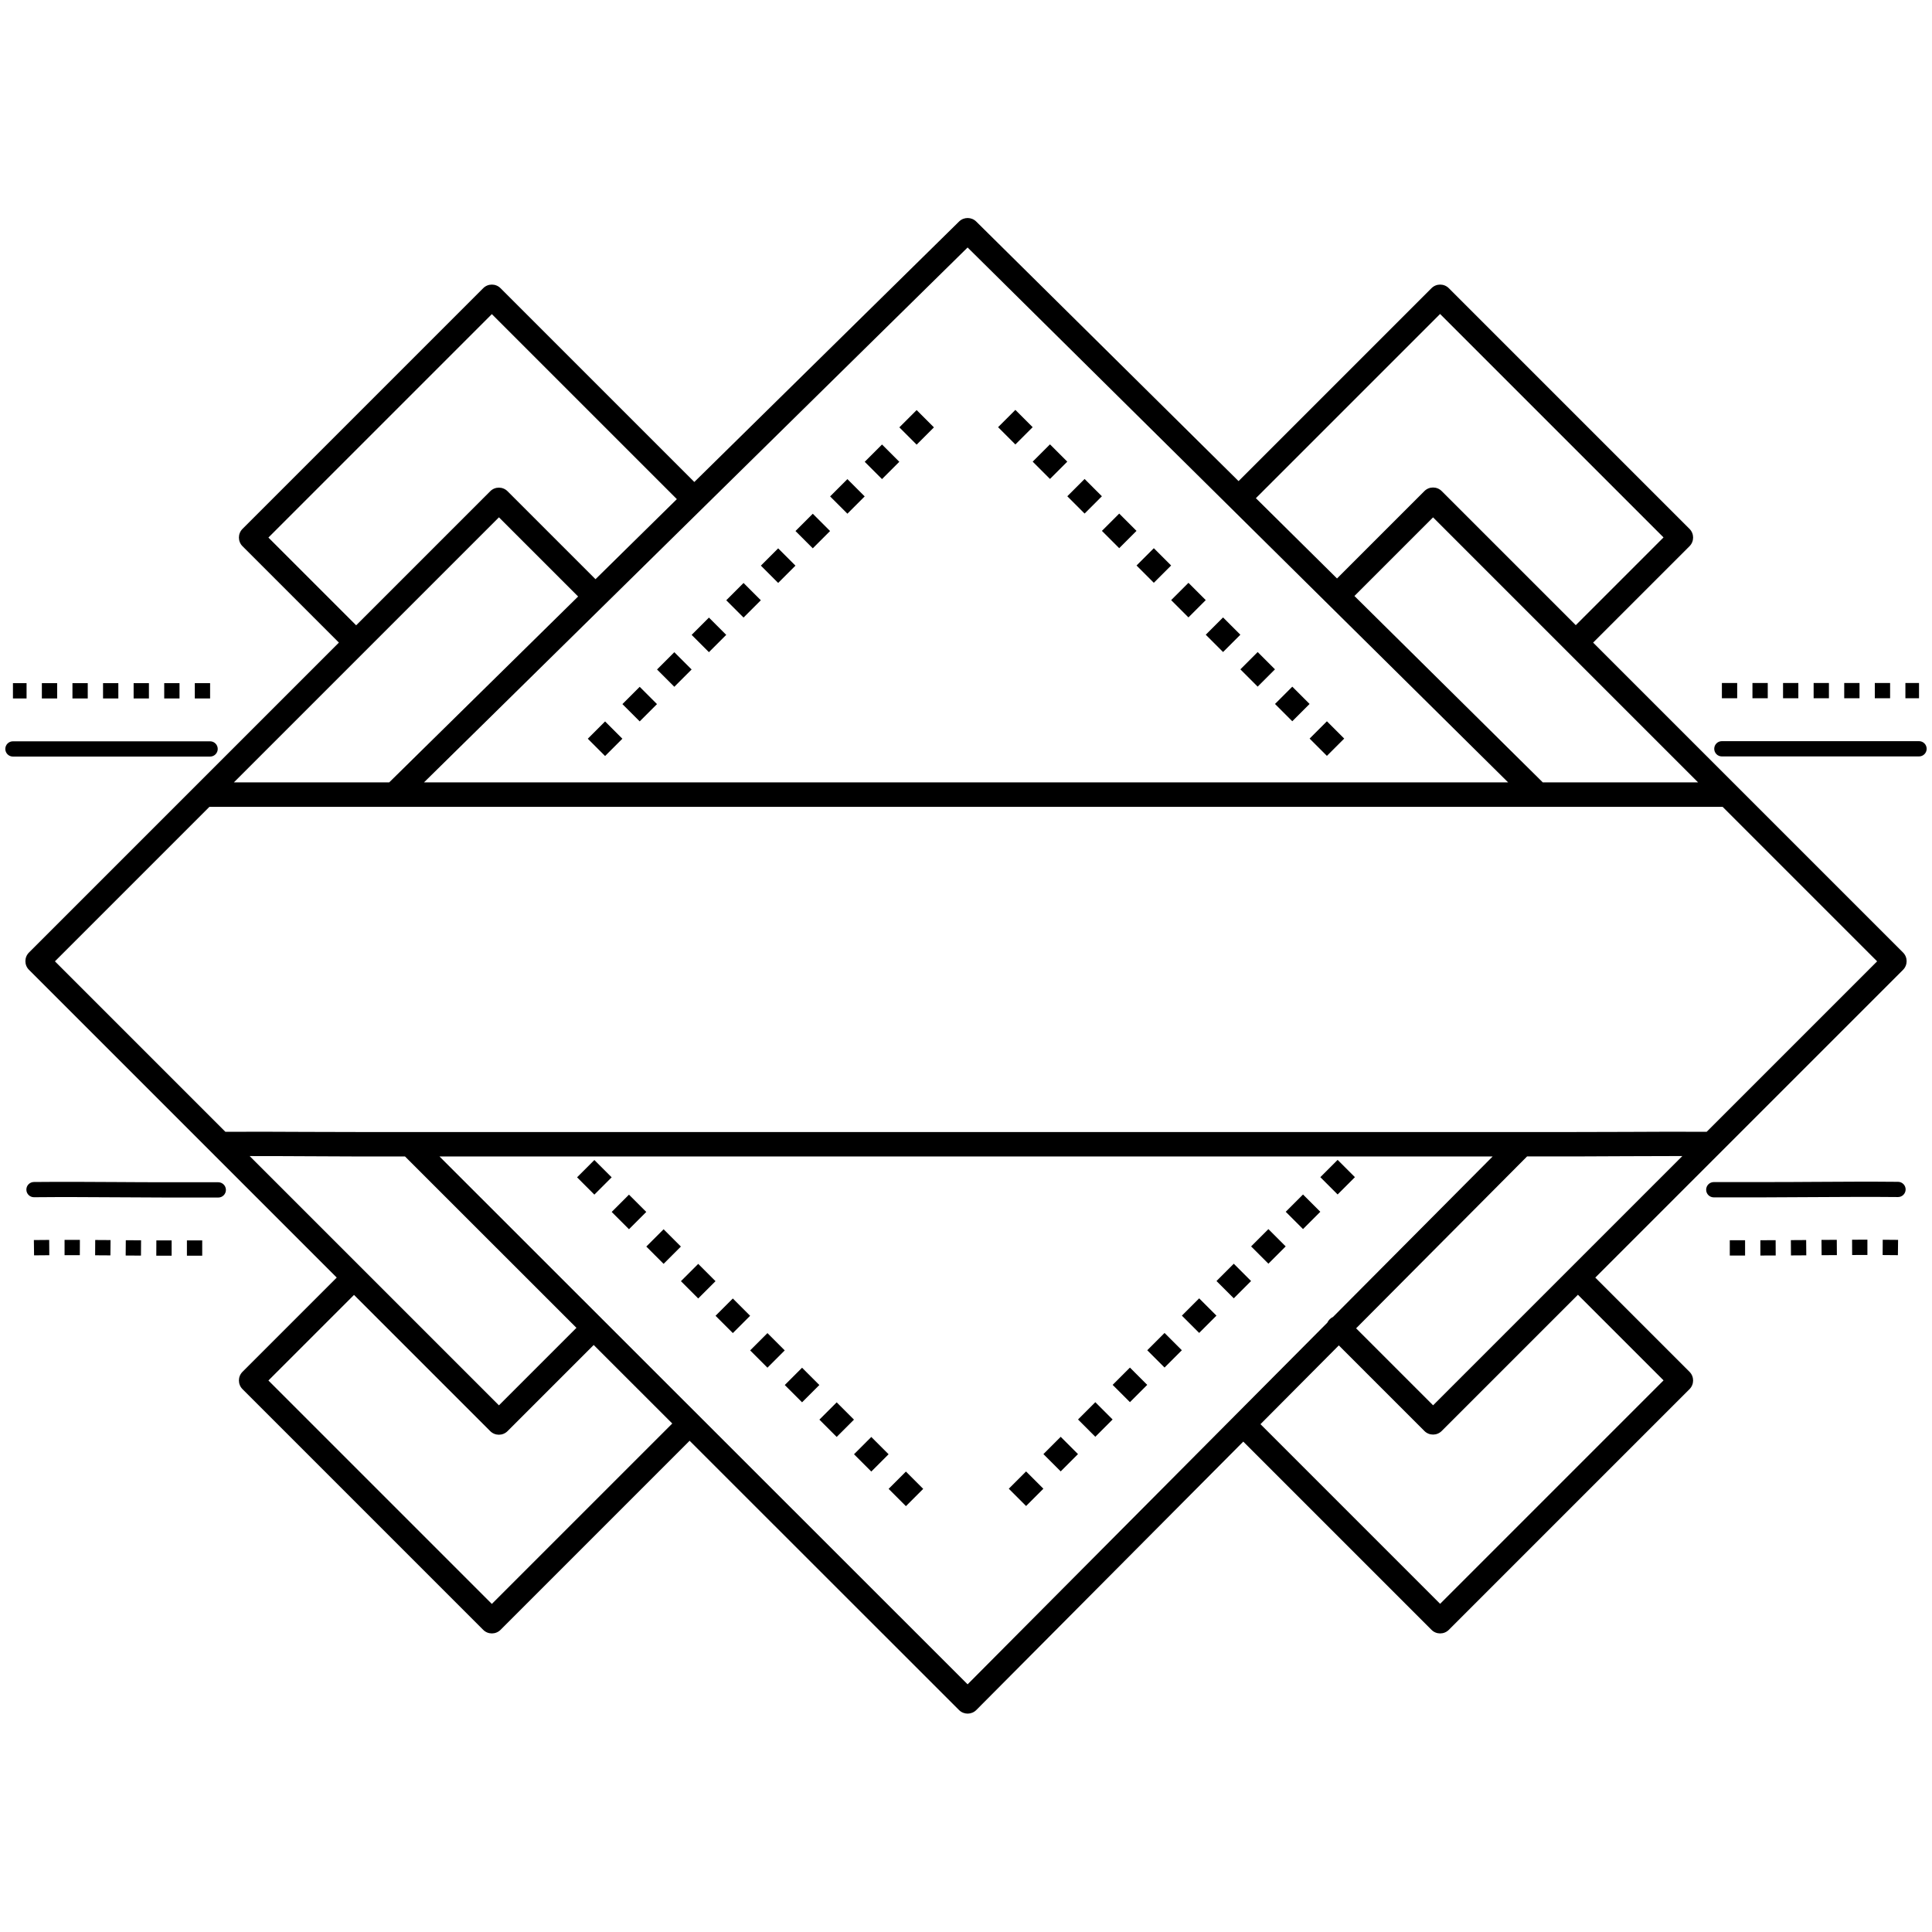 <svg height='100px' width='100px'  fill="#000000" xmlns="http://www.w3.org/2000/svg" xmlns:xlink="http://www.w3.org/1999/xlink" xml:space="preserve" version="1.1" style="shape-rendering:geometricPrecision;text-rendering:geometricPrecision;image-rendering:optimizeQuality;" viewBox="0 0 60000 60000" x="0px" y="0px" fill-rule="evenodd" clip-rule="evenodd"><defs><style type="text/css">
   
    .fil0 {fill:#000000;fill-rule:nonzero}
   
  </style></defs><g><path class="fil0" d="M47898 24283c5,5 10,10 14,15l4824 0 -8231 -8231 -2442 2442 5835 5774zm-41848 -2592l475 0 0 -475 -475 0 0 475zm230 16831l-475 0 0 475 475 0 0 -475zm-950 0c-158,0 -316,0 -474,-1l-2 475c159,1 317,1 476,1l0 -475zm-948 -3c-158,-1 -316,-2 -475,-3l-4 475c158,1 317,3 475,3l3 -475zm-950 -7c-158,-1 -317,-2 -475,-3l-3 475c158,1 316,2 475,3l4 -475zm-951 -6c-159,0 -317,-1 -476,-1l0 475c158,0 316,0 474,1l2 -475zm-952 1c-159,1 -318,2 -477,4l6 475c158,-2 316,-4 473,-4l-3 -475zm-1127 -16816l423 0 0 -475 -423 0 0 475zm898 0l475 0 0 -475 -475 0 0 475zm950 0l475 0 0 -475 -475 0 0 475zm950 0l475 0 0 -475 -475 0 0 475zm950 0l475 0 0 -475 -475 0 0 475zm950 0l475 0 0 -475 -475 0 0 475zm1425 1331c131,0 237,106 237,237 0,131 -106,237 -237,237l-6123 0c-131,0 -237,-106 -237,-237 0,-131 106,-237 237,-237l6123 0zm-5468 14159c-131,1 -237,-104 -238,-235 -1,-131 104,-237 235,-238 874,-9 1753,-3 2627,2 460,3 919,6 1595,6l1502 0c131,0 238,106 238,238 0,131 -106,237 -238,237l-1502 0c-380,0 -988,-4 -1597,-8 -872,-5 -1750,-11 -2621,-2zm45779 -12884l-16786 -16611 -16882 16611 33669 0zm-34748 0c5,-6 10,-11 16,-16l5850 -5756 -2459 -2459 -8231 8231 4824 0zm-5584 760l-4798 4798 5294 5294c822,-5 1649,-1 2471,3 385,2 771,4 1595,4l37870 0c824,0 1209,-2 1595,-4 822,-4 1649,-8 2471,-3l5294 -5294 -4798 -4798 -46993 0zm1250 10846l7741 7741 2407 -2407 -5324 -5322 -1512 0c-233,0 -913,-3 -1597,-7 -570,-3 -1142,-6 -1714,-5zm5895 12l16401 16393 11171 -11231c18,-39 43,-75 75,-107 31,-31 67,-56 105,-74l4955 -4981 -32706 0zm33775 0l-5309 5337 2391 2391 7741 -7741c-571,0 -1144,2 -1714,5 -684,3 -1364,7 -1597,7l-1512 0zm-18957 -22106l-537 -537 537 -537 537 537 -537 537zm204 32429l-537 537 -537 -537 537 -537 537 537zm-1075 -1075l-537 537 -537 -537 537 -537 537 537zm-1075 -1075l-537 537 -537 -537 537 -537 537 537zm-1075 -1075l-537 537 -537 -537 537 -537 537 537zm-1075 -1075l-537 537 -537 -537 537 -537 537 537zm-1075 -1075l-537 537 -537 -537 537 -537 537 537zm-1075 -1075l-537 537 -537 -537 537 -537 537 537zm-1075 -1075l-537 537 -537 -537 537 -537 537 537zm-1075 -1075l-537 537 -537 -537 537 -537 537 537zm-1075 -1075l-537 537 -537 -537 537 -537 537 537zm-204 -13084l-537 -537 537 -537 537 537 -537 537zm1075 -1075l-537 -537 537 -537 537 537 -537 537zm1075 -1075l-537 -537 537 -537 537 537 -537 537zm1075 -1075l-537 -537 537 -537 537 537 -537 537zm1075 -1075l-537 -537 537 -537 537 537 -537 537zm1075 -1075l-537 -537 537 -537 537 537 -537 537zm1075 -1075l-537 -537 537 -537 537 537 -537 537zm1075 -1075l-537 -537 537 -537 537 537 -537 537zm1075 -1075l-537 -537 537 -537 537 537 -537 537zm-5976 29866l-5872 5872c-148,148 -389,148 -537,0l-7476 -7476c-148,-148 -148,-389 0,-537l2927 -2927 -9558 -9558c-148,-148 -148,-389 0,-537l9625 -9625 -2994 -2994c-148,-148 -148,-389 0,-537l7476 -7476c148,-148 389,-148 537,0l6019 6019 8222 -8089c148,-145 385,-145 533,1l8147 8061 5992 -5992c148,-148 389,-148 537,0l7476 7476c148,148 148,389 0,537l-2994 2994 9625 9625c148,148 148,389 0,537l-9558 9558 2927 2927c148,148 148,389 0,537l-7476 7476c-148,148 -389,148 -537,0l-5846 -5846 -8291 8336c-148,148 -387,149 -536,1l-8367 -8363zm-10421 -4531l-2659 2659 6939 6939 5603 -5603 -2440 -2439 -2676 2676c-148,148 -389,148 -537,0l-4231 -4231zm10026 -24712l-5746 -5746 -6939 6939 2725 2725 4164 -4164c148,-148 389,-148 537,0l2732 2732 2526 -2486zm32929 5709l-475 0 0 475 475 0 0 -475zm-230 17781l475 0 0 -475 -475 0 0 475zm950 0c159,0 317,0 476,-1l-2 -475c-158,1 -316,1 -474,1l0 475zm951 -3c158,-1 317,-2 475,-3l-4 -475c-158,1 -316,3 -475,3l3 475zm950 -7c158,-1 316,-2 475,-3l-3 -475c-158,1 -317,2 -475,3l4 475zm949 -6c158,0 316,-1 474,-1l0 -475c-159,0 -317,0 -476,1l2 475zm948 1c158,1 316,2 473,4l6 -475c-159,-2 -318,-4 -477,-4l-3 475zm1129 -17766l-423 0 0 475 423 0 0 -475zm-898 0l-475 0 0 475 475 0 0 -475zm-950 0l-475 0 0 475 475 0 0 -475zm-950 0l-475 0 0 475 475 0 0 -475zm-950 0l-475 0 0 475 475 0 0 -475zm-950 0l-475 0 0 475 475 0 0 -475zm-1425 2281c-131,0 -237,-106 -237,-237 0,-131 106,-237 237,-237l6123 0c131,0 237,106 237,237 0,131 -106,237 -237,237l-6123 0zm5472 13211c131,1 236,108 235,238 -1,131 -108,236 -238,235 -871,-9 -1749,-3 -2621,2 -609,4 -1217,8 -1597,8l-1502 0c-131,0 -237,-106 -237,-237 0,-131 106,-238 237,-238l1502 0c676,0 1135,-3 1595,-6 874,-5 1753,-11 2627,-2zm-26876 -23436l-537 537 -537 -537 537 -537 537 537zm-204 33504l-537 -537 537 -537 537 537 -537 537zm1075 -1075l-537 -537 537 -537 537 537 -537 537zm1075 -1075l-537 -537 537 -537 537 537 -537 537zm1075 -1075l-537 -537 537 -537 537 537 -537 537zm1075 -1075l-537 -537 537 -537 537 537 -537 537zm1075 -1075l-537 -537 537 -537 537 537 -537 537zm1075 -1075l-537 -537 537 -537 537 537 -537 537zm1075 -1075l-537 -537 537 -537 537 537 -537 537zm1075 -1075l-537 -537 537 -537 537 537 -537 537zm1075 -1075l-537 -537 537 -537 537 537 -537 537zm204 -14158l-537 537 -537 -537 537 -537 537 537zm-1075 -1075l-537 537 -537 -537 537 -537 537 537zm-1075 -1075l-537 537 -537 -537 537 -537 537 537zm-1075 -1075l-537 537 -537 -537 537 -537 537 537zm-1075 -1075l-537 537 -537 -537 537 -537 537 537zm-1075 -1075l-537 537 -537 -537 537 -537 537 537zm-1075 -1075l-537 537 -537 -537 537 -537 537 537zm-1075 -1075l-537 537 -537 -537 537 -537 537 537zm-1075 -1075l-537 537 -537 -537 537 -537 537 537zm15859 25873l-4231 4231c-148,148 -389,148 -537,0l-2658 -2658 -2433 2446 5579 5579 6939 -6939 -2659 -2659zm-10001 -24738l2519 2493 2714 -2714c148,-148 389,-148 537,0l4164 4164 2725 -2725 -6939 -6939 -5721 5721z"></path></g></svg>